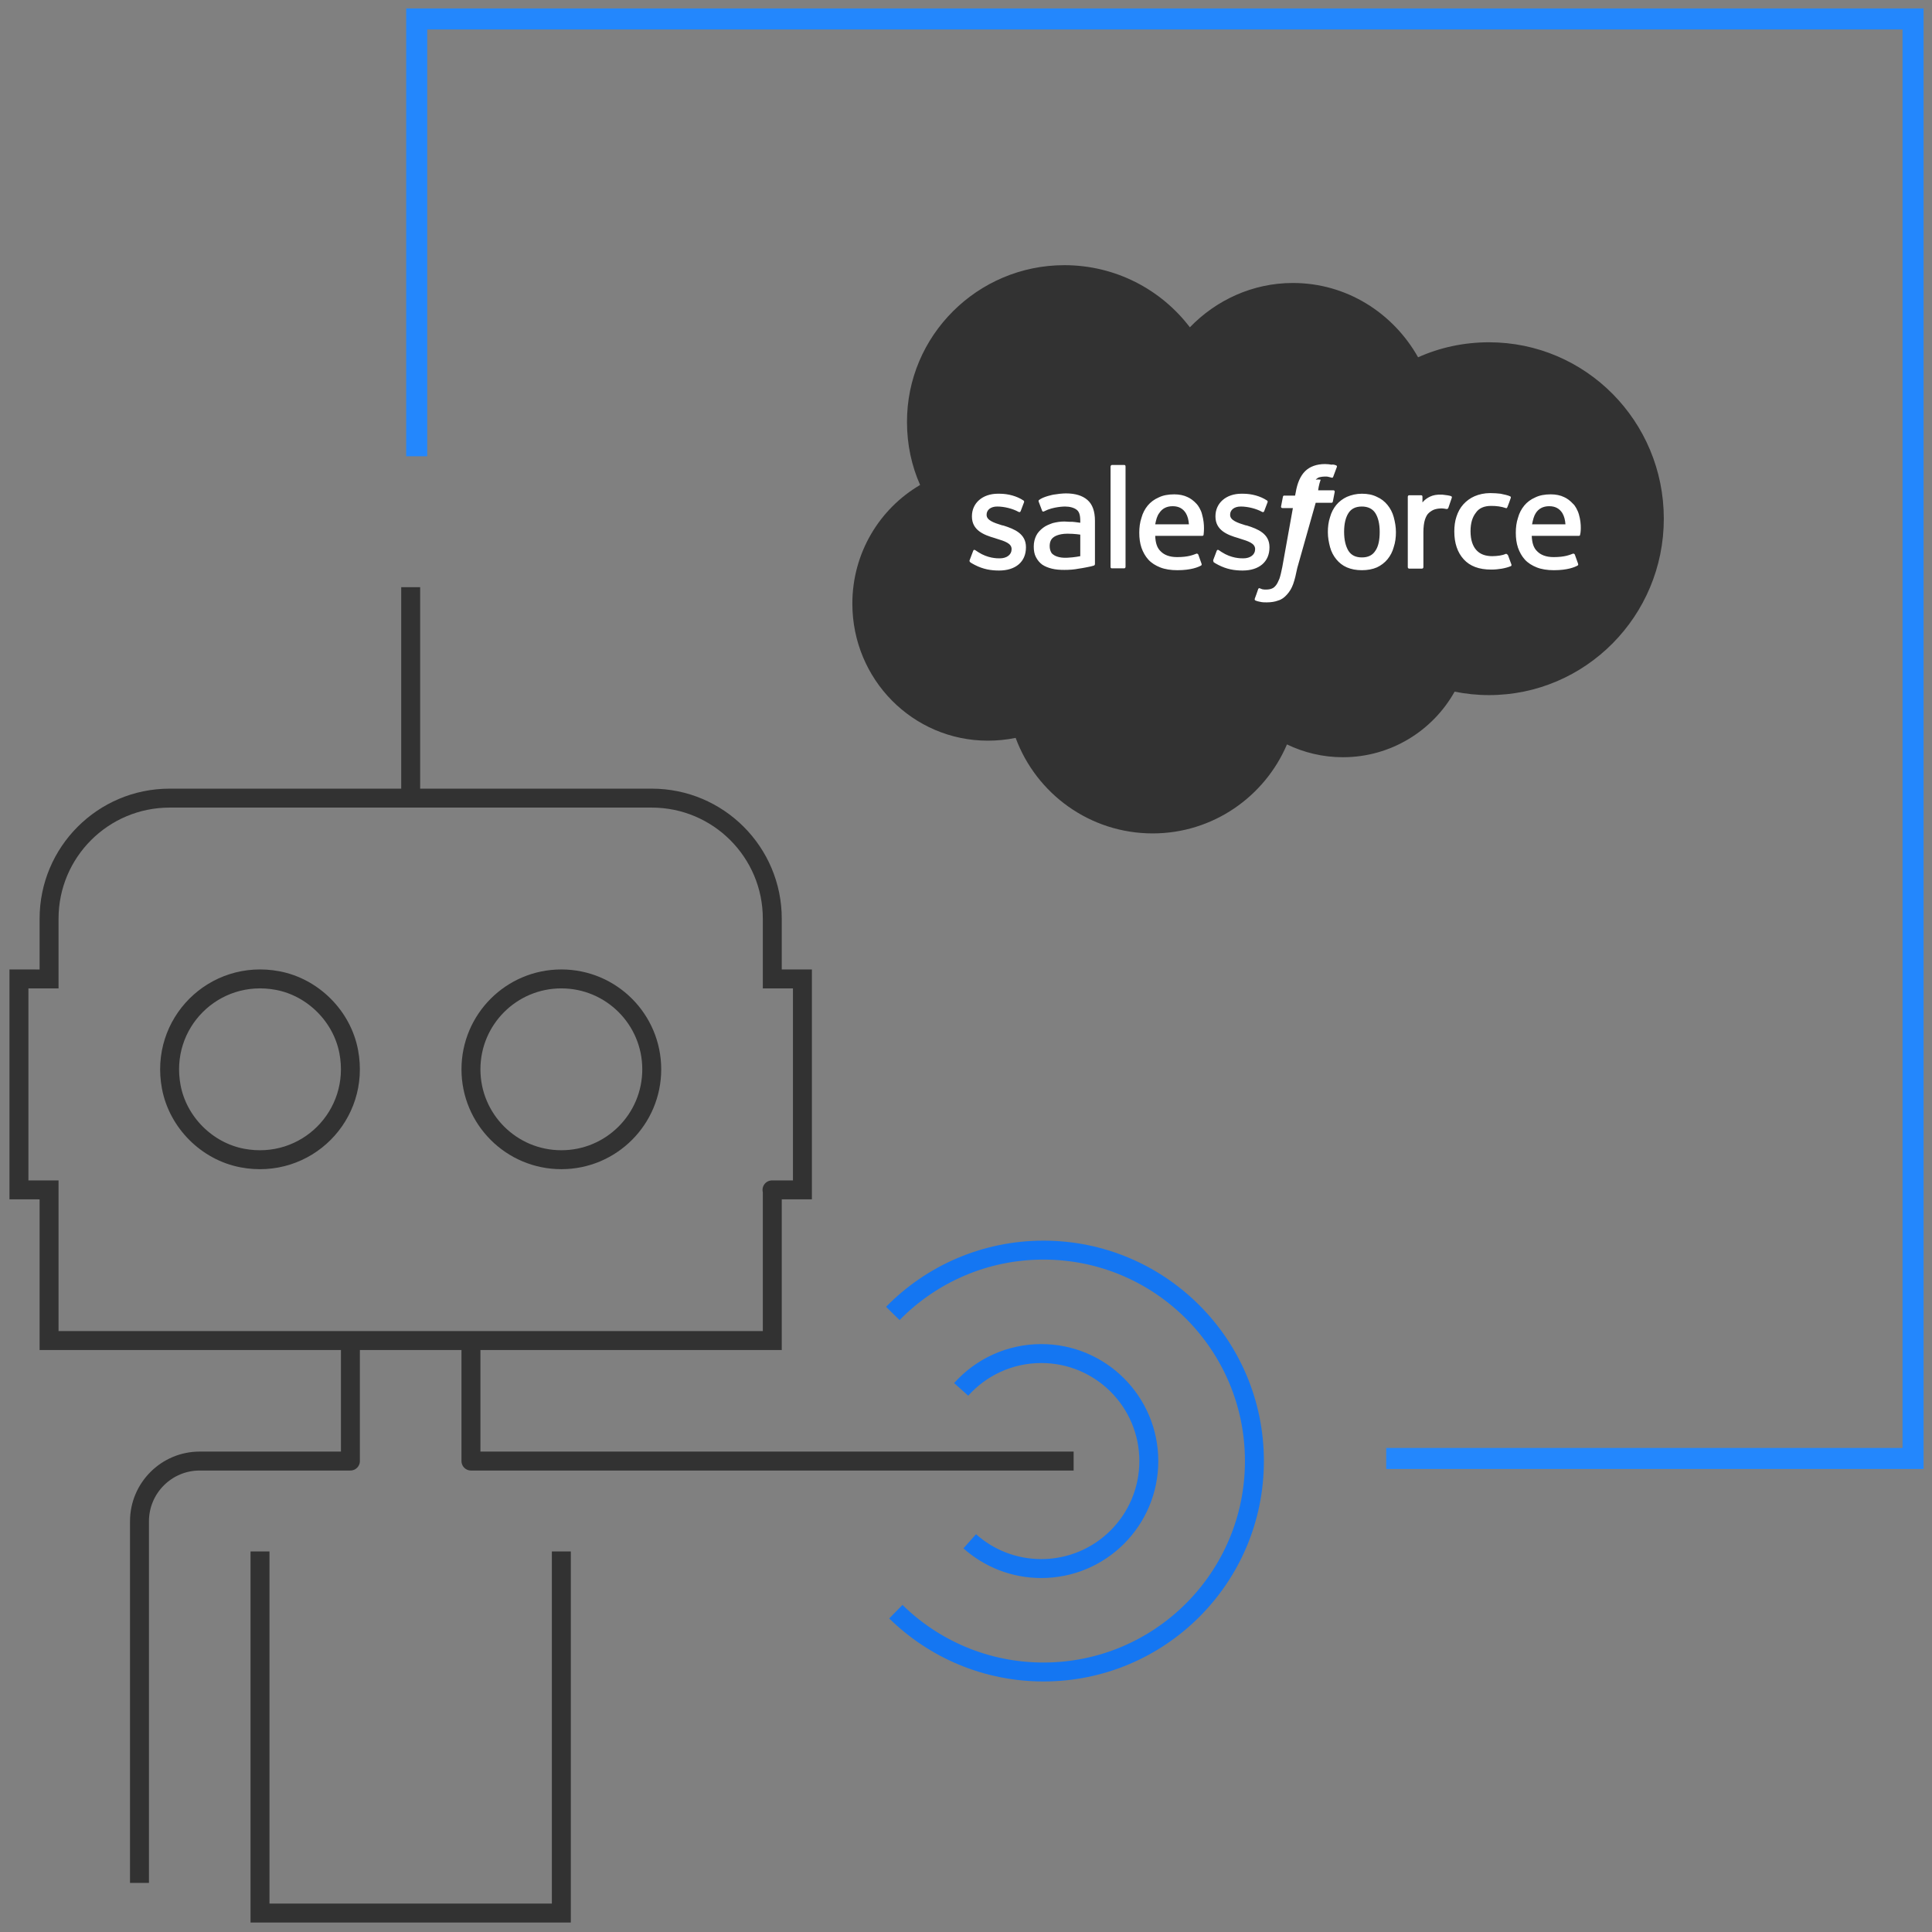 <?xml version="1.0" encoding="UTF-8"?> <svg xmlns="http://www.w3.org/2000/svg" xmlns:xlink="http://www.w3.org/1999/xlink" width="102px" height="102px" viewBox="0 0 102 102" version="1.1"><rect x="0" y="0" width="102" height="102" fill="#808080" stroke="none"/><!-- Generator: Sketch 64 (93537) - https://sketch.com --><title>dev</title><desc>Created with Sketch.</desc><g id="Page-1" stroke="none" stroke-width="1" fill="none" fill-rule="evenodd"><g id="dev" transform="translate(1, 1)"><g id="Group-18-Copy-2" transform="translate(21, 0)" stroke="#2387FD" stroke-width="1.111"><polyline id="Stroke-6" points="0 23.089 0 0 79 0 79 76 51.185 76"></polyline></g><g id="Group-27-Copy" transform="translate(0, 30)"><path d="M17.411,24.52 C18.048,27.883 15.155,30.776 11.792,30.139 C9.925,29.784 8.397,28.257 8.043,26.389 C7.406,23.026 10.298,20.134 13.662,20.77 C15.529,21.125 17.057,22.652 17.411,24.52 Z" id="Stroke-1" stroke="#323232"></path><path d="M33.409,25.455 C33.409,28.091 31.273,30.227 28.636,30.227 C26,30.227 23.864,28.091 23.864,25.455 C23.864,22.818 26,20.682 28.636,20.682 C31.273,20.682 33.409,22.818 33.409,25.455 Z" id="Stroke-3" stroke="#323232"></path><path d="M39.773,31.821 L39.773,39.774 L1.591,39.774 L1.591,31.821 L0,31.819 L0,20.683 L1.591,20.684 L1.591,17.502 C1.591,13.988 4.44,11.137 7.955,11.137 L33.409,11.137 C36.923,11.137 39.773,13.988 39.773,17.502 L39.773,20.683 L41.364,20.683 L41.364,31.819 C41.364,31.819 39.574,31.821 39.773,31.821 Z" id="Stroke-5" stroke="#323232"></path><line x1="20.682" y1="11.136" x2="20.682" y2="0" id="Stroke-7" stroke="#323232"></line><polyline id="Stroke-17" stroke="#323232" stroke-linejoin="round" points="23.864 39.773 23.864 46.136 55.682 46.136"></polyline><path d="M49.745,42.353 C50.784,41.191 52.296,40.461 53.976,40.461 C57.111,40.461 59.652,43.002 59.652,46.136 C59.652,49.271 57.111,51.812 53.976,51.812 C52.525,51.812 51.201,51.268 50.197,50.372" id="Stroke-19" stroke="#1476F2" stroke-linejoin="round"></path><path d="M46.136,38.343 C48.158,36.281 50.974,35 54.091,35 C60.241,35 65.227,39.986 65.227,46.137 C65.227,52.287 60.241,57.273 54.091,57.273 C51.057,57.273 48.305,56.059 46.297,54.089" id="Stroke-21" stroke="#1476F2" stroke-linejoin="round"></path><polyline id="Stroke-23" stroke="#323232" points="12.727 50.909 12.727 70 28.636 70 28.636 50.909"></polyline><path d="M6.364,68.409 L6.364,49.318 C6.364,47.562 7.789,46.136 9.545,46.136 L17.5,46.136 L17.5,39.773" id="Stroke-25" stroke="#323232" stroke-linejoin="round"></path></g><g id="Salesforce.com-Logo.wine" transform="translate(44, 13)" fill-rule="nonzero"><path d="M17.819,3.28 C19.203,1.846 21.132,0.94 23.258,0.94 C26.093,0.94 28.549,2.522 29.868,4.863 C31.005,4.352 32.275,4.071 33.61,4.071 C38.72,4.071 42.841,8.242 42.841,13.385 C42.841,18.527 38.703,22.698 33.61,22.698 C32.984,22.698 32.374,22.632 31.797,22.516 C30.643,24.577 28.434,25.978 25.896,25.978 C24.841,25.978 23.835,25.731 22.945,25.302 C21.775,28.055 19.038,30 15.857,30 C12.544,30 9.709,27.907 8.621,24.956 C8.143,25.055 7.648,25.104 7.154,25.104 C3.198,25.104 -4.68489716e-15,21.874 -4.68489716e-15,17.868 C-4.68489716e-15,15.198 1.434,12.857 3.577,11.604 C3.132,10.599 2.885,9.478 2.885,8.291 C2.868,3.725 6.61,0 11.192,0 C13.896,0 16.302,1.286 17.819,3.28" id="Path" fill="#323232"></path><path d="M6.198,15.56 L6.379,15.082 C6.412,15 6.462,15.033 6.495,15.049 C6.544,15.082 6.577,15.099 6.643,15.148 C7.154,15.478 7.632,15.478 7.78,15.478 C8.159,15.478 8.407,15.28 8.407,15 L8.407,14.984 C8.407,14.687 8.044,14.571 7.615,14.44 L7.516,14.407 C6.94,14.242 6.313,13.995 6.313,13.269 L6.313,13.253 C6.313,12.56 6.874,12.066 7.681,12.066 L7.764,12.066 C8.242,12.066 8.687,12.198 9.016,12.412 C9.049,12.429 9.082,12.462 9.066,12.511 C9.049,12.56 8.901,12.94 8.885,12.989 C8.852,13.071 8.769,13.022 8.769,13.022 C8.473,12.857 8.027,12.742 7.648,12.742 C7.302,12.742 7.088,12.923 7.088,13.17 L7.088,13.187 C7.088,13.467 7.467,13.599 7.896,13.731 L7.978,13.747 C8.555,13.929 9.165,14.176 9.165,14.885 L9.165,14.901 C9.165,15.659 8.621,16.121 7.747,16.121 C7.319,16.121 6.907,16.055 6.462,15.824 C6.379,15.775 6.297,15.742 6.214,15.676 C6.198,15.643 6.165,15.626 6.198,15.56 L6.198,15.56 Z M19.055,15.56 L19.236,15.082 C19.269,15 19.335,15.033 19.352,15.049 C19.401,15.082 19.434,15.099 19.5,15.148 C20.011,15.478 20.489,15.478 20.637,15.478 C21.016,15.478 21.264,15.28 21.264,15 L21.264,14.984 C21.264,14.687 20.901,14.571 20.473,14.44 L20.374,14.407 C19.797,14.242 19.17,13.995 19.17,13.269 L19.17,13.253 C19.17,12.56 19.731,12.066 20.538,12.066 L20.621,12.066 C21.099,12.066 21.544,12.198 21.874,12.412 C21.907,12.429 21.94,12.462 21.923,12.511 C21.907,12.56 21.758,12.94 21.742,12.989 C21.709,13.071 21.626,13.022 21.626,13.022 C21.33,12.857 20.885,12.742 20.505,12.742 C20.159,12.742 19.945,12.923 19.945,13.17 L19.945,13.187 C19.945,13.467 20.324,13.599 20.753,13.731 L20.835,13.747 C21.412,13.929 22.022,14.176 22.022,14.885 L22.022,14.901 C22.022,15.659 21.478,16.121 20.604,16.121 C20.176,16.121 19.764,16.055 19.319,15.824 C19.236,15.775 19.154,15.742 19.071,15.676 C19.071,15.643 19.038,15.626 19.055,15.56 L19.055,15.56 Z M28.582,13.302 C28.648,13.549 28.698,13.813 28.698,14.093 C28.698,14.374 28.665,14.637 28.582,14.885 C28.516,15.132 28.401,15.346 28.253,15.527 C28.104,15.709 27.907,15.857 27.692,15.956 C27.462,16.055 27.198,16.104 26.901,16.104 C26.604,16.104 26.341,16.055 26.11,15.956 C25.879,15.857 25.698,15.709 25.549,15.527 C25.401,15.346 25.286,15.132 25.22,14.885 C25.154,14.637 25.104,14.374 25.104,14.093 C25.104,13.813 25.137,13.549 25.22,13.302 C25.286,13.055 25.401,12.841 25.549,12.659 C25.698,12.478 25.896,12.33 26.11,12.231 C26.341,12.132 26.604,12.066 26.901,12.066 C27.198,12.066 27.462,12.115 27.692,12.231 C27.923,12.33 28.104,12.478 28.253,12.659 C28.401,12.841 28.516,13.055 28.582,13.302 Z M27.841,14.077 C27.841,13.648 27.758,13.319 27.61,13.088 C27.462,12.857 27.214,12.742 26.901,12.742 C26.571,12.742 26.341,12.857 26.192,13.088 C26.044,13.319 25.962,13.648 25.962,14.077 C25.962,14.505 26.044,14.835 26.192,15.082 C26.341,15.313 26.571,15.429 26.901,15.429 C27.231,15.429 27.462,15.313 27.61,15.082 C27.775,14.852 27.841,14.505 27.841,14.077 Z M34.615,15.313 L34.797,15.808 C34.813,15.874 34.764,15.89 34.764,15.89 C34.484,16.005 34.104,16.071 33.725,16.071 C33.082,16.071 32.604,15.89 32.275,15.527 C31.945,15.165 31.78,14.67 31.78,14.06 C31.78,13.78 31.813,13.516 31.896,13.269 C31.978,13.022 32.093,12.808 32.258,12.626 C32.423,12.445 32.621,12.297 32.852,12.198 C33.082,12.099 33.363,12.033 33.676,12.033 C33.89,12.033 34.071,12.049 34.22,12.066 C34.385,12.099 34.615,12.148 34.714,12.198 C34.731,12.198 34.78,12.231 34.764,12.28 C34.698,12.478 34.648,12.61 34.582,12.775 C34.549,12.857 34.5,12.824 34.5,12.824 C34.253,12.742 34.022,12.709 33.725,12.709 C33.363,12.709 33.082,12.824 32.918,13.071 C32.736,13.302 32.637,13.615 32.637,14.044 C32.637,14.505 32.753,14.835 32.951,15.049 C33.148,15.264 33.429,15.363 33.791,15.363 C33.94,15.363 34.071,15.346 34.187,15.33 C34.302,15.313 34.418,15.28 34.533,15.231 C34.516,15.264 34.582,15.247 34.615,15.313 Z M38.357,13.154 C38.522,13.714 38.44,14.192 38.423,14.225 C38.423,14.291 38.357,14.291 38.357,14.291 L35.868,14.291 C35.885,14.67 35.967,14.934 36.165,15.115 C36.346,15.297 36.626,15.412 37.022,15.412 C37.615,15.412 37.863,15.297 38.044,15.231 C38.044,15.231 38.11,15.214 38.143,15.28 L38.308,15.742 C38.341,15.824 38.308,15.841 38.291,15.857 C38.143,15.94 37.764,16.104 37.038,16.104 C36.692,16.104 36.379,16.055 36.132,15.956 C35.885,15.857 35.67,15.725 35.505,15.544 C35.341,15.363 35.225,15.148 35.143,14.918 C35.06,14.67 35.027,14.407 35.027,14.126 C35.027,13.846 35.06,13.582 35.143,13.335 C35.209,13.088 35.324,12.874 35.473,12.692 C35.621,12.511 35.819,12.363 36.049,12.264 C36.28,12.148 36.56,12.099 36.874,12.099 C37.137,12.099 37.385,12.148 37.582,12.247 C37.731,12.313 37.896,12.429 38.06,12.61 C38.143,12.676 38.291,12.923 38.357,13.154 L38.357,13.154 Z M35.885,13.681 L37.648,13.681 C37.632,13.451 37.582,13.253 37.484,13.088 C37.335,12.857 37.121,12.725 36.791,12.725 C36.462,12.725 36.231,12.857 36.082,13.088 C35.984,13.236 35.934,13.434 35.885,13.681 Z M18.462,13.154 C18.626,13.714 18.544,14.192 18.544,14.225 C18.544,14.291 18.478,14.291 18.478,14.291 L15.989,14.291 C16.005,14.67 16.088,14.934 16.286,15.115 C16.467,15.297 16.747,15.412 17.143,15.412 C17.736,15.412 17.984,15.297 18.165,15.231 C18.165,15.231 18.231,15.214 18.264,15.28 L18.429,15.742 C18.462,15.824 18.429,15.841 18.412,15.857 C18.264,15.94 17.885,16.104 17.159,16.104 C16.813,16.104 16.5,16.055 16.253,15.956 C16.005,15.857 15.791,15.725 15.626,15.544 C15.462,15.363 15.346,15.148 15.264,14.918 C15.181,14.67 15.148,14.407 15.148,14.126 C15.148,13.846 15.181,13.582 15.264,13.335 C15.33,13.088 15.445,12.874 15.593,12.692 C15.742,12.511 15.94,12.363 16.17,12.264 C16.401,12.148 16.681,12.099 16.995,12.099 C17.258,12.099 17.505,12.148 17.703,12.247 C17.852,12.313 18.016,12.429 18.181,12.61 C18.247,12.676 18.412,12.923 18.462,13.154 L18.462,13.154 Z M15.989,13.681 L17.769,13.681 C17.753,13.451 17.703,13.253 17.604,13.088 C17.456,12.857 17.242,12.725 16.912,12.725 C16.582,12.725 16.352,12.857 16.203,13.088 C16.088,13.236 16.038,13.434 15.989,13.681 Z M11.621,13.549 C11.621,13.549 11.819,13.566 12.033,13.599 L12.033,13.5 C12.033,13.17 11.967,13.005 11.835,12.907 C11.703,12.808 11.489,12.742 11.225,12.742 C11.225,12.742 10.615,12.742 10.137,12.989 C10.121,13.005 10.104,13.005 10.104,13.005 C10.104,13.005 10.038,13.022 10.022,12.973 L9.841,12.495 C9.808,12.429 9.857,12.396 9.857,12.396 C10.088,12.214 10.615,12.115 10.615,12.115 C10.797,12.082 11.093,12.049 11.275,12.049 C11.769,12.049 12.148,12.165 12.412,12.396 C12.676,12.626 12.808,12.989 12.808,13.5 L12.808,15.775 C12.808,15.775 12.808,15.841 12.758,15.857 C12.758,15.857 12.659,15.89 12.577,15.907 C12.495,15.923 12.198,15.989 11.951,16.022 C11.703,16.071 11.456,16.088 11.192,16.088 C10.945,16.088 10.731,16.071 10.533,16.022 C10.335,15.973 10.17,15.907 10.022,15.808 C9.89,15.709 9.775,15.577 9.692,15.412 C9.61,15.264 9.577,15.066 9.577,14.852 C9.577,14.637 9.626,14.44 9.709,14.275 C9.791,14.11 9.923,13.978 10.071,13.863 C10.22,13.747 10.401,13.681 10.582,13.615 C10.78,13.566 10.978,13.533 11.192,13.533 C11.39,13.549 11.522,13.549 11.621,13.549 L11.621,13.549 Z M10.632,15.297 C10.632,15.297 10.863,15.478 11.357,15.445 C11.72,15.429 12.033,15.363 12.033,15.363 L12.033,14.225 C12.033,14.225 11.72,14.176 11.357,14.176 C10.846,14.176 10.632,14.357 10.632,14.357 C10.484,14.456 10.418,14.621 10.418,14.835 C10.418,14.967 10.451,15.082 10.5,15.165 C10.516,15.198 10.533,15.231 10.632,15.297 Z M31.648,12.28 C31.632,12.346 31.5,12.692 31.467,12.808 C31.451,12.857 31.418,12.874 31.368,12.874 C31.368,12.874 31.22,12.841 31.088,12.841 C31.005,12.841 30.874,12.857 30.758,12.89 C30.643,12.923 30.544,12.989 30.445,13.071 C30.346,13.154 30.28,13.286 30.231,13.434 C30.181,13.582 30.148,13.83 30.148,14.093 L30.148,15.94 C30.148,15.989 30.115,16.022 30.066,16.022 L29.407,16.022 C29.357,16.022 29.324,15.989 29.324,15.94 L29.324,12.231 C29.324,12.181 29.357,12.148 29.39,12.148 L30.033,12.148 C30.082,12.148 30.099,12.181 30.099,12.231 L30.099,12.527 C30.198,12.396 30.363,12.28 30.511,12.214 C30.659,12.148 30.841,12.099 31.154,12.115 C31.319,12.132 31.533,12.165 31.566,12.181 C31.632,12.198 31.665,12.214 31.648,12.28 L31.648,12.28 Z M25.533,10.566 C25.549,10.566 25.599,10.599 25.582,10.648 L25.385,11.176 C25.368,11.209 25.352,11.242 25.269,11.209 C25.253,11.209 25.22,11.192 25.137,11.176 C25.088,11.159 25.005,11.159 24.94,11.159 C24.841,11.159 24.758,11.176 24.676,11.192 C24.593,11.209 24.527,11.258 24.462,11.324 C24.549,11.31 24.638,11.31 24.725,11.324 C24.626,11.588 24.593,11.868 24.593,11.885 L25.385,11.885 C25.451,11.885 25.467,11.918 25.467,11.967 L25.368,12.478 C25.352,12.56 25.286,12.544 25.286,12.544 L24.462,12.544 L23.489,15.989 C23.423,16.319 23.357,16.599 23.275,16.83 C23.192,17.06 23.093,17.225 22.945,17.39 C22.813,17.538 22.665,17.654 22.484,17.703 C22.319,17.769 22.104,17.802 21.874,17.802 C21.758,17.802 21.643,17.802 21.511,17.769 C21.412,17.753 21.363,17.736 21.28,17.703 C21.247,17.687 21.231,17.654 21.247,17.604 C21.264,17.555 21.412,17.159 21.429,17.093 C21.462,17.027 21.511,17.06 21.511,17.06 C21.56,17.077 21.593,17.093 21.643,17.11 C21.709,17.126 21.775,17.126 21.841,17.126 C21.956,17.126 22.055,17.11 22.137,17.077 C22.236,17.044 22.302,16.978 22.368,16.896 C22.434,16.813 22.484,16.698 22.549,16.549 C22.599,16.401 22.648,16.187 22.698,15.94 L23.258,12.824 L22.714,12.824 C22.648,12.824 22.632,12.791 22.632,12.742 L22.731,12.231 C22.747,12.148 22.813,12.165 22.813,12.165 L23.374,12.165 L23.407,12 C23.489,11.505 23.654,11.126 23.901,10.879 C24.148,10.632 24.511,10.5 24.956,10.5 C25.088,10.5 25.203,10.516 25.302,10.533 C25.368,10.516 25.451,10.533 25.533,10.566 L25.533,10.566 Z M14.423,15.923 C14.423,15.973 14.39,16.005 14.357,16.005 L13.698,16.005 C13.648,16.005 13.632,15.973 13.632,15.923 L13.632,10.632 C13.632,10.599 13.665,10.549 13.698,10.549 L14.357,10.549 C14.407,10.549 14.423,10.582 14.423,10.632 L14.423,15.923 Z" id="Shape" fill="#FFFFFF"></path></g></g></g></svg> 
